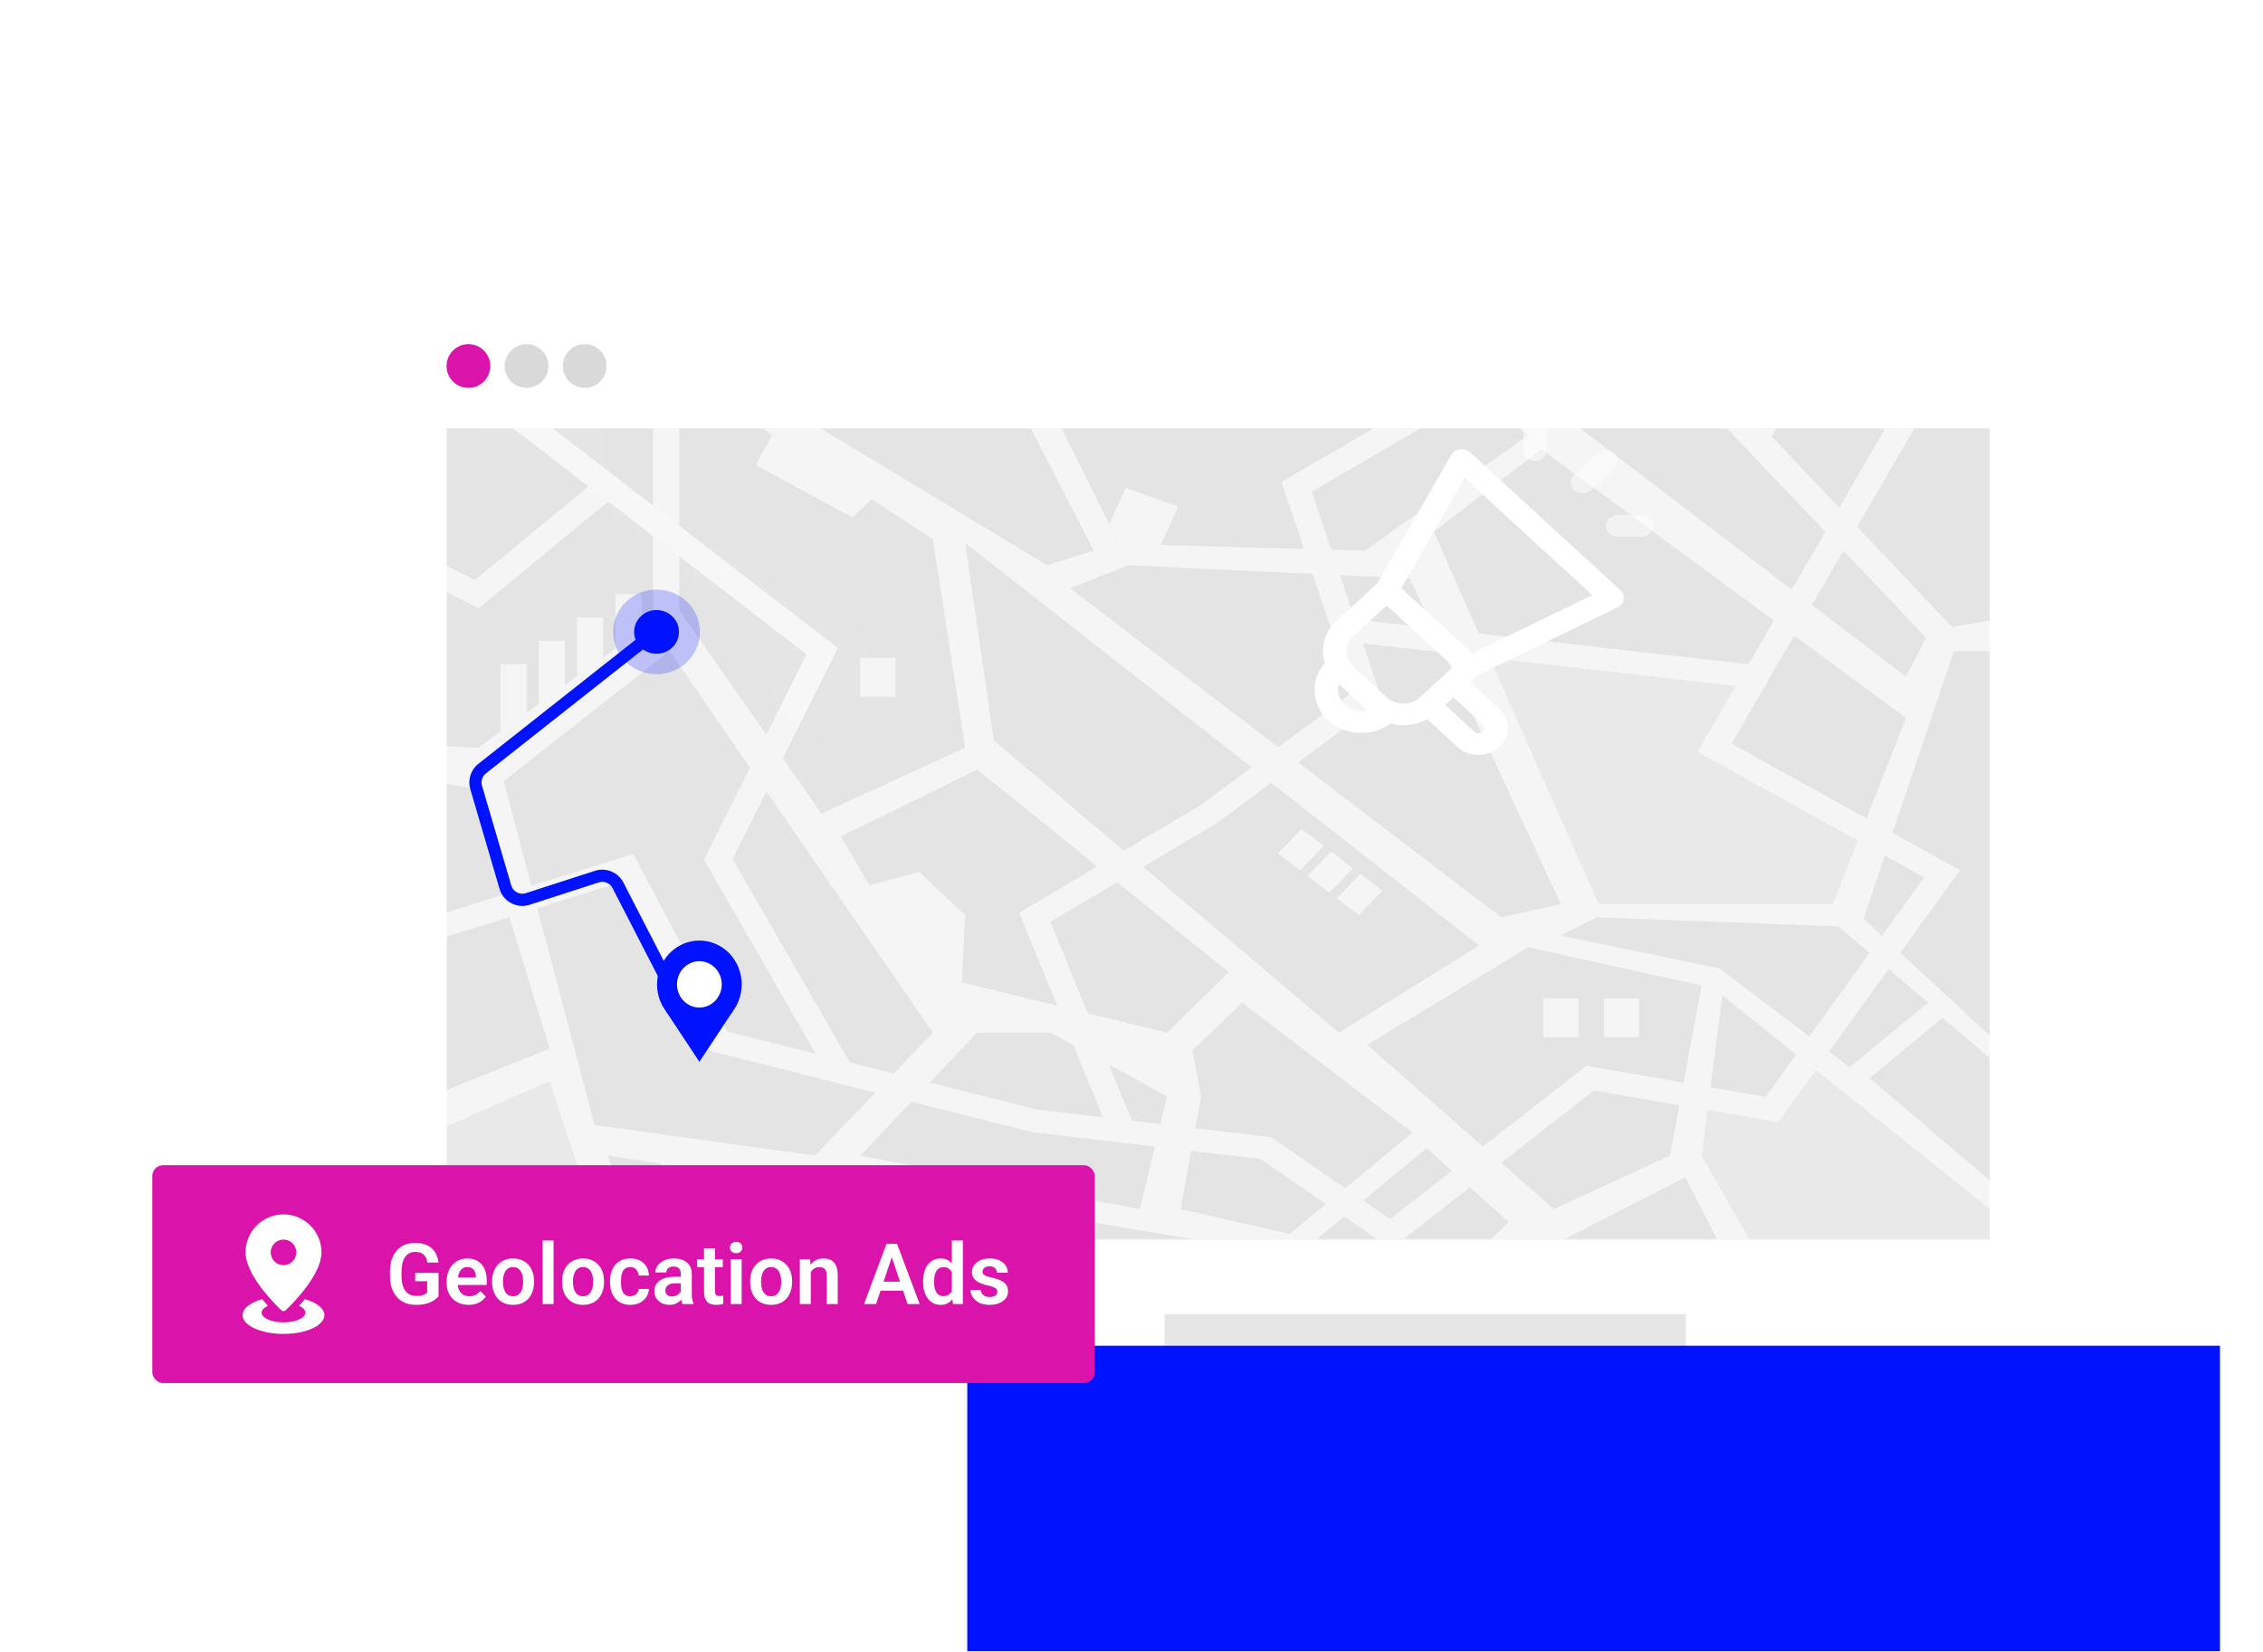 <svg width="1540" height="1124" viewBox="0 0 1540 1124" fill="none" xmlns="http://www.w3.org/2000/svg">
<g clip-path="url(#clip0_28_41)">
<g filter="url(#filter0_d_28_41)">
<path d="M259.582 216.592C259.582 209.789 265.096 204.274 271.899 204.274H1394.28C1401.09 204.274 1406.6 209.789 1406.6 216.592V1002.7C1406.6 1009.5 1401.09 1015.01 1394.28 1015.01H271.899C265.096 1015.01 259.582 1009.5 259.582 1002.7V216.592Z" fill="white"/>
</g>
<rect opacity="0.2" x="303.891" y="291.46" width="1050.1" height="552.489" fill="#CFCFCF"/>
<rect opacity="0.5" x="792.464" y="894.304" width="354.805" height="24.02" fill="#CFCFCF"/>
<rect opacity="0.5" x="792.464" y="948.501" width="257.188" height="24.02" fill="#CFCFCF"/>
<circle cx="318.772" cy="249.084" r="14.881" fill="#DA13AB"/>
<circle cx="358.335" cy="249.084" r="14.881" fill="#D9D9D9"/>
<circle cx="397.898" cy="249.084" r="14.881" fill="#D9D9D9"/>
<g opacity="0.2">
<g clip-path="url(#clip1_28_41)">
<mask id="mask0_28_41" style="mask-type:luminance" maskUnits="userSpaceOnUse" x="252" y="-73" width="1102" height="976">
<path d="M1354 -72.492H252.873V902.761H1354V-72.492Z" fill="white"/>
</mask>
<g mask="url(#mask0_28_41)">
<g style="mix-blend-mode:multiply">
<path d="M413.834 341.25L417.666 358.668L444.424 364.812L462.218 378.524L474.484 407.333L523.925 464.424L522.868 479.833L559.293 501.016L606.685 474.157L586.336 432.573L462.218 357.829L444.424 344.137L411.962 319.131V283.671L436.341 235.786L437.068 223.186L448.872 211.639L439.38 197.693L417.666 165.821L405.774 178.714L427.378 209.415L382.408 223.186L329.863 254.959V299.177L400.467 330.951L413.834 341.25Z" fill="white"/>
</g>
<path d="M413.637 786.375L462.218 935.92H609.372L633.509 875.357L609.372 816.296L413.637 786.375Z" fill="black" fill-opacity="0.36"/>
<path d="M633.508 813.682L704.178 935.92H836.159L845.32 848.791L633.508 813.682Z" fill="black" fill-opacity="0.36"/>
<path d="M1321.89 692.613L1272.29 733.71L1419.31 858.816V775.724L1321.89 692.613Z" fill="black" fill-opacity="0.36"/>
<path d="M1146.85 801.121L1051.23 850.176L962.657 933.736L1215.89 935.92L1146.85 801.121Z" fill="black" fill-opacity="0.36"/>
<path d="M548.832 445.212L462.218 378.524V415.135L521.502 499.982L548.832 445.212Z" fill="black" fill-opacity="0.36"/>
<path d="M634.852 366.919L462.218 254.959V357.829L570.194 440.979L532.734 516.074L558.984 553.621L656.786 508.896L634.852 366.919Z" fill="black" fill-opacity="0.36"/>
<path d="M764.851 578.86L817.947 547.379L851.708 522.179L656.787 369.454L676.365 503.942L764.851 578.86Z" fill="black" fill-opacity="0.36"/>
<path d="M1006.5 643.462L865.031 532.614L828.143 560.097L777.91 589.901L911.234 702.776L1006.5 643.462Z" fill="black" fill-opacity="0.36"/>
<path d="M893.176 390.559L767.846 384.668L728.228 400.331L870.008 508.545L920.329 470.978L893.176 390.559Z" fill="black" fill-opacity="0.36"/>
<path d="M940.524 476.322L883.486 518.843L1021.61 624.248L1062.18 615.256L982.785 444.178L927.531 437.877L940.524 476.322Z" fill="black" fill-opacity="0.36"/>
<path d="M975.078 427.579L959.353 393.66L911.851 391.437L922.003 421.513L975.078 427.579Z" fill="black" fill-opacity="0.36"/>
<path d="M744.281 374.701L694.202 277.312L628.73 273.197L609.944 231.807L474.484 240.76L712.569 384.668L744.281 374.701Z" fill="black" fill-opacity="0.36"/>
<path d="M1040.07 296.154L1006.33 268.496L892.669 334.598L905.993 374.076L928.698 374.701L1040.07 296.154Z" fill="black" fill-opacity="0.36"/>
<path d="M840.674 286.499L716.027 278.678L761.679 370.118L887.427 373.57L872.012 327.928L993.025 257.554L939.466 213.628L887.714 223.42L840.674 286.499Z" fill="black" fill-opacity="0.36"/>
<path d="M1309.22 280.355L1263.9 358.492L1328.45 426.682L1453.6 405.07L1447.11 206.411H1255L1231 250.649L1309.22 280.355Z" fill="black" fill-opacity="0.36"/>
<path d="M1223.36 264.731L1205.81 297.109L1251.63 345.521L1284.93 288.098L1223.36 264.731Z" fill="black" fill-opacity="0.36"/>
<path d="M1175.04 291.356L1058.19 278.405L1219.33 401.228L1242.14 361.867L1175.04 291.356Z" fill="black" fill-opacity="0.36"/>
<path d="M1233.05 411.702L1297.09 460.504L1310.68 433.879L1254.45 374.798L1233.05 411.702Z" fill="black" fill-opacity="0.36"/>
<path d="M836.159 661.543L760.203 600.395L714.815 627.331L740.295 689.533L794.184 702.777L836.159 661.543Z" fill="black" fill-opacity="0.36"/>
<path d="M719.462 684.402L693.542 621.167L746.77 589.588L664.957 523.72L572.198 569.225L626.506 661.542L719.462 684.402Z" fill="black" fill-opacity="0.36"/>
<path d="M1207.11 422.293L1048.9 305.75L975.738 361.886L1006.39 431.149L1189.84 452.058L1207.11 422.293Z" fill="black" fill-opacity="0.36"/>
<path d="M1270.16 556.917L1297.09 488.571L1220.98 432.514L1178.32 506.067L1270.16 556.917Z" fill="black" fill-opacity="0.36"/>
<path d="M1282.62 582.215L1268.11 625.146L1280.68 636.791L1309.38 597.02L1282.62 582.215Z" fill="black" fill-opacity="0.36"/>
<path d="M1329.7 443.086L1287.86 566.709L1333.8 592.144L1293.21 648.396L1398.77 746.078V443.086H1329.7Z" fill="black" fill-opacity="0.36"/>
<path d="M1250.91 630.452L1086.58 624.249L1062.18 636.635L1170.2 659.027L1231.22 705.351L1272.23 648.513L1250.91 630.452Z" fill="black" fill-opacity="0.36"/>
<path d="M1244.72 715.611L1258.68 726.202L1312.15 682.355L1285.2 659.514L1244.72 715.611Z" fill="black" fill-opacity="0.36"/>
<path d="M1222.39 717.6L1172.13 677.498L1164.03 739.914L1201.6 746.39L1222.39 717.6Z" fill="black" fill-opacity="0.36"/>
<path d="M1145.66 736.734L1158 670.651L1040.07 644.651L930.416 710.968L1009.1 780.25L1079.51 725.324L1145.66 736.734Z" fill="black" fill-opacity="0.36"/>
<path d="M1084.64 742.118L1021.63 791.29L1057.4 822.791L1136.41 786.375L1142.8 752.143L1084.64 742.118Z" fill="black" fill-opacity="0.36"/>
<path d="M946.602 849.825L914.691 827.862L858.072 874.811L851.267 923.418H930.415L1026.68 831.685L1000.31 807.909L946.602 849.825Z" fill="black" fill-opacity="0.36"/>
<path d="M987.961 796.751L970.871 781.303L927.729 817.076L945.898 829.578L987.961 796.751Z" fill="black" fill-opacity="0.36"/>
<path d="M864.899 773.853L915.353 808.572L961.247 770.771L845.321 682.354L811.495 714.869L817.375 746.077L813.433 767.787L864.899 773.853Z" fill="black" fill-opacity="0.36"/>
<path d="M857.852 788.774L810.613 783.196L803.434 822.791L877.562 839.702L902.293 819.339L857.852 788.774Z" fill="black" fill-opacity="0.36"/>
<path d="M664.957 702.776L632.716 736.656L705.963 755.127L750.602 760.394L730.452 711.222L715.014 702.776H664.957Z" fill="black" fill-opacity="0.36"/>
<path d="M702.374 770.439L701.757 770.283L620.274 749.744L585.412 786.375L775.642 822.791L785.927 780.289L702.374 770.439Z" fill="black" fill-opacity="0.36"/>
<path d="M789.627 764.978L794.185 746.077L754.611 724.427L770.291 762.715L789.627 764.978Z" fill="black" fill-opacity="0.36"/>
<path d="M495.076 701.957L555.153 717.113L479.065 585.083L510.337 522.374L455.612 443.086L342.791 531.522L361.62 602.813L430.902 581.084L495.076 701.957Z" fill="black" fill-opacity="0.36"/>
<path d="M608.25 730.493L634.853 702.776L521.525 538.583L498.578 584.595L578.299 722.944L608.25 730.493Z" fill="black" fill-opacity="0.36"/>
<path d="M482.545 715.025L421.741 600.492L365.672 618.085L404.63 765.583L554.581 786.375L595.697 743.561L482.545 715.025Z" fill="black" fill-opacity="0.36"/>
<path d="M285.092 626.804L341.976 608.976L319.667 536.105L241.157 523.72V622.415L285.092 626.804Z" fill="black" fill-opacity="0.36"/>
<path d="M287.14 642.721L241.157 638.117V766.87L373.996 713.563L346.6 624.074L287.14 642.721Z" fill="black" fill-opacity="0.36"/>
<path d="M444.424 422.879V364.812L413.835 341.25L325.811 413.906L241.157 371.502V504.293L325.305 508.896L444.424 422.879Z" fill="black" fill-opacity="0.36"/>
<path d="M444.424 344.136V233.66L437.069 223.186L371.133 287.689L444.424 344.136Z" fill="black" fill-opacity="0.36"/>
<path d="M323.235 394.694L400.467 330.951L346.006 289.015L427.379 209.415L326.604 66.209L241.157 29.52V353.577L323.235 394.694Z" fill="black" fill-opacity="0.36"/>
<path d="M525.445 295.959L514.368 316.537L580.127 352.114L593.054 339.806L525.445 295.959Z" fill="white" fill-opacity="0.88"/>
<path d="M609.395 447.708H585.412V474.157H609.395V447.708Z" fill="white" fill-opacity="0.88"/>
<path d="M761.679 370.118L789.956 370.898L801.782 344.742L765.996 332.044L754.896 356.562L761.679 370.118Z" fill="white" fill-opacity="0.88"/>
<path d="M1115.4 679.39H1091.42V705.839H1115.4V679.39Z" fill="white" fill-opacity="0.88"/>
<path d="M1074.16 679.39H1050.17V705.839H1074.16V679.39Z" fill="white" fill-opacity="0.88"/>
<path d="M885.79 564.146L869.646 580.765L884.72 592.252L900.865 575.634L885.79 564.146Z" fill="white" fill-opacity="0.88"/>
<path d="M905.808 579.414L889.663 596.033L904.738 607.52L920.882 590.902L905.808 579.414Z" fill="white" fill-opacity="0.88"/>
<path d="M925.801 594.635L909.656 611.253L924.73 622.741L940.875 606.123L925.801 594.635Z" fill="white" fill-opacity="0.88"/>
<path d="M476.797 796.03L449.732 791.895L440.064 829.227L466.799 834.669L476.797 796.03Z" fill="white" fill-opacity="0.88"/>
<path d="M494.283 816.881L478.669 814.501L473.097 836.035L488.513 839.155L494.283 816.881Z" fill="white" fill-opacity="0.88"/>
<path d="M515.491 816.881L499.855 814.501L494.283 836.035L509.721 839.155L515.491 816.881Z" fill="white" fill-opacity="0.88"/>
<path d="M536.676 816.881L521.062 814.501L515.49 836.035L530.906 839.155L536.676 816.881Z" fill="white" fill-opacity="0.88"/>
<path d="M418.768 441.408L436.606 428.535V404.29H418.768V441.408Z" fill="white" fill-opacity="0.88"/>
<path d="M358.361 481.374V451.96H340.523V490.756V497.778H340.699L358.361 485.022V481.374Z" fill="white" fill-opacity="0.88"/>
<path d="M410.533 420.187H392.673V458.983V460.25L410.533 447.358V420.187Z" fill="white" fill-opacity="0.88"/>
<path d="M384.457 465.477V436.083H366.597V474.879V479.072L384.457 466.179V465.477Z" fill="white" fill-opacity="0.88"/>
<path d="M626.505 661.542L654.562 668.447L656.786 622.688L625.668 593.392L591.71 602.383L626.505 661.542Z" fill="white" fill-opacity="0.88"/>
<path d="M373.996 735.662L241.157 794.177V932.02H438.588L373.996 735.662Z" fill="black" fill-opacity="0.24"/>
<path d="M1247.19 615.257L1264.21 572.014L1155.24 511.705L1181.27 466.823L1013.73 447.708L1087.9 615.257H1247.19Z" fill="black" fill-opacity="0.24"/>
<path d="M1235.65 728.191L1209.99 763.73L1162.02 755.459L1157.99 786.492L1246.08 941.128H1391.43L1419.31 874.811L1235.65 728.191Z" fill="black" fill-opacity="0.24"/>
</g>
</g>
</g>
<g filter="url(#filter1_dddd_28_41)">
<rect x="583.525" y="109.559" width="852.475" height="578.86" fill="#0012FF"/>
</g>
<path d="M476.301 710.771L420.526 602.451C417.837 597.229 411.762 594.723 406.174 596.531L359.131 611.749C352.707 613.827 345.834 610.195 343.933 603.716L324.013 535.838C322.634 531.142 324.248 526.079 328.09 523.047L441.002 433.945" stroke="#0012FF" stroke-width="8.302" stroke-linecap="round"/>
<ellipse cx="446.78" cy="430.016" rx="15.256" ry="14.881" fill="#0012FF"/>
<ellipse opacity="0.23" cx="446.78" cy="430.016" rx="29.522" ry="28.796" fill="#0012FF"/>
<path d="M496.309 690.968C507.562 679.32 507.562 660.434 496.309 648.786C485.057 637.138 466.813 637.138 455.56 648.786C444.308 660.434 444.308 679.32 455.56 690.968C466.813 702.616 485.057 702.616 496.309 690.968Z" fill="#0012FF"/>
<path d="M475.934 722.569L453.021 687.904H498.842L475.934 722.569Z" fill="#0012FF"/>
<path d="M491.164 669.878C491.164 678.586 484.346 685.643 475.935 685.643C467.523 685.643 460.705 678.586 460.705 669.878C460.705 661.171 467.521 654.113 475.935 654.113C484.348 654.113 491.164 661.171 491.164 669.878Z" fill="white"/>
<g opacity="0.5">
<path d="M1036.6 291.588V306.32C1036.6 310.388 1040.2 313.686 1044.63 313.686C1049.07 313.686 1052.67 310.388 1052.67 306.32V291.588C1052.67 287.521 1049.07 284.223 1044.63 284.223C1040.2 284.223 1036.6 287.521 1036.6 291.588Z" fill="white"/>
<path d="M1116.91 365.242C1121.35 365.242 1124.94 361.944 1124.94 357.876C1124.94 353.809 1121.35 350.511 1116.91 350.511H1100.85C1096.41 350.511 1092.82 353.809 1092.82 357.876C1092.82 361.944 1096.41 365.242 1100.85 365.242H1116.91Z" fill="white"/>
<path d="M1071.08 323.206C1067.94 326.083 1067.94 330.744 1071.08 333.621C1072.65 335.06 1074.7 335.779 1076.76 335.779C1078.81 335.779 1080.87 335.06 1082.43 333.621L1098.5 318.89C1101.63 316.013 1101.63 311.351 1098.5 308.474C1095.36 305.597 1090.28 305.597 1087.14 308.474L1071.08 323.206Z" fill="white"/>
</g>
<path d="M1000.43 307.853C998.624 306.198 996.079 305.407 993.554 305.777C991.036 306.123 988.845 307.547 987.653 309.615L937.117 397.177L909.57 422.439C901.097 430.218 898.505 441.263 901.501 451.168C891.584 462.72 892.29 479.491 903.897 490.151C910.163 495.891 918.389 498.761 926.616 498.761C933.642 498.761 940.591 496.535 946.394 492.345C949.213 493.064 952.091 493.553 955.001 493.553C960.636 493.55 966.227 492.1 971.231 489.407L991.919 508.375C995.828 511.964 1000.97 513.755 1006.11 513.755C1011.25 513.755 1016.39 511.964 1020.31 508.375C1028.13 501.196 1028.13 489.515 1020.31 482.336L1000.43 464.105L1005.26 459.678L1100.72 413.318C1102.97 412.225 1104.53 410.214 1104.91 407.902C1105.29 405.593 1104.45 403.251 1102.64 401.6L1000.43 307.853ZM915.256 479.732C911.072 475.891 909.747 470.456 911.155 465.551L930.713 483.49C925.369 484.781 919.444 483.569 915.256 479.732ZM943.649 474.524L920.93 453.686C914.672 447.946 914.672 438.598 920.93 432.854L943.649 412.016L989.08 453.686L966.361 474.52C960.102 480.268 949.915 480.271 943.649 474.524ZM1008.95 492.751C1009.96 493.676 1010.11 494.78 1010.11 495.355C1010.11 495.931 1009.96 497.035 1008.96 497.956C1007.42 499.358 1004.82 499.376 1003.27 497.959L983.394 479.732L989.076 474.52L1008.95 492.751ZM1001.92 444.633L953.523 400.237L996.761 325.321L1083.6 404.967L1001.92 444.633Z" fill="white"/>
<rect x="103.637" y="792.924" width="641.383" height="148.296" rx="7.38" fill="#DA13AB"/>
<path d="M298.427 866.211V882.168C297.826 882.937 296.879 883.772 295.584 884.673C294.308 885.573 292.639 886.352 290.575 887.008C288.511 887.646 285.978 887.965 282.976 887.965C280.369 887.965 277.986 887.534 275.828 886.671C273.671 885.789 271.813 884.504 270.256 882.815C268.699 881.127 267.498 879.063 266.654 876.624C265.81 874.185 265.388 871.399 265.388 868.266V865.564C265.388 862.431 265.782 859.645 266.57 857.206C267.376 854.767 268.521 852.703 270.003 851.014C271.504 849.326 273.296 848.041 275.378 847.159C277.479 846.277 279.825 845.836 282.414 845.836C285.884 845.836 288.736 846.408 290.969 847.553C293.22 848.697 294.946 850.273 296.147 852.281C297.348 854.27 298.098 856.558 298.398 859.148H290.856C290.65 857.722 290.237 856.474 289.618 855.405C288.999 854.316 288.117 853.472 286.973 852.872C285.847 852.253 284.384 851.943 282.582 851.943C281.063 851.943 279.721 852.243 278.558 852.844C277.395 853.444 276.419 854.316 275.631 855.461C274.843 856.605 274.243 858.022 273.83 859.71C273.436 861.399 273.239 863.331 273.239 865.508V868.266C273.239 870.461 273.464 872.412 273.915 874.119C274.365 875.808 275.012 877.234 275.856 878.397C276.719 879.541 277.78 880.414 279.037 881.014C280.312 881.596 281.757 881.886 283.37 881.886C284.834 881.886 286.044 881.765 287.001 881.521C287.976 881.258 288.755 880.948 289.337 880.592C289.918 880.235 290.368 879.888 290.687 879.551V871.868H282.554V866.211H298.427ZM318.858 887.965C316.55 887.965 314.477 887.59 312.638 886.839C310.8 886.089 309.233 885.048 307.939 883.716C306.663 882.365 305.678 880.798 304.984 879.016C304.308 877.215 303.971 875.282 303.971 873.219V872.093C303.971 869.748 304.308 867.618 304.984 865.705C305.659 863.772 306.616 862.112 307.854 860.723C309.092 859.335 310.575 858.266 312.301 857.515C314.027 856.765 315.931 856.39 318.014 856.39C320.171 856.39 322.075 856.755 323.726 857.487C325.377 858.2 326.756 859.213 327.863 860.526C328.97 861.84 329.805 863.416 330.368 865.254C330.931 867.074 331.212 869.091 331.212 871.305V874.429H307.348V869.307H323.895V868.744C323.858 867.562 323.633 866.483 323.22 865.508C322.807 864.513 322.169 863.725 321.306 863.144C320.443 862.543 319.327 862.243 317.957 862.243C316.85 862.243 315.884 862.487 315.059 862.975C314.252 863.444 313.576 864.119 313.032 865.001C312.507 865.864 312.113 866.896 311.85 868.097C311.588 869.297 311.456 870.63 311.456 872.093V873.219C311.456 874.494 311.625 875.676 311.963 876.765C312.319 877.853 312.835 878.8 313.511 879.607C314.205 880.395 315.03 881.014 315.987 881.464C316.963 881.896 318.07 882.112 319.308 882.112C320.865 882.112 322.272 881.811 323.529 881.211C324.805 880.592 325.912 879.682 326.85 878.481L330.593 882.365C329.955 883.303 329.092 884.204 328.004 885.067C326.935 885.93 325.64 886.633 324.12 887.177C322.601 887.703 320.847 887.965 318.858 887.965ZM334.871 872.487V871.896C334.871 869.663 335.19 867.609 335.828 865.733C336.466 863.838 337.394 862.196 338.614 860.808C339.833 859.42 341.325 858.341 343.088 857.572C344.852 856.784 346.859 856.39 349.111 856.39C351.4 856.39 353.426 856.784 355.19 857.572C356.972 858.341 358.473 859.42 359.692 860.808C360.912 862.196 361.84 863.838 362.478 865.733C363.116 867.609 363.435 869.663 363.435 871.896V872.487C363.435 874.701 363.116 876.755 362.478 878.65C361.84 880.526 360.912 882.168 359.692 883.575C358.473 884.963 356.981 886.042 355.218 886.811C353.454 887.581 351.437 887.965 349.167 887.965C346.916 887.965 344.899 887.581 343.116 886.811C341.334 886.042 339.833 884.963 338.614 883.575C337.394 882.168 336.466 880.526 335.828 878.65C335.19 876.755 334.871 874.701 334.871 872.487ZM342.3 871.896V872.487C342.3 873.819 342.432 875.067 342.694 876.23C342.957 877.393 343.36 878.416 343.904 879.297C344.449 880.179 345.152 880.873 346.015 881.38C346.897 881.868 347.948 882.112 349.167 882.112C350.368 882.112 351.4 881.868 352.263 881.38C353.126 880.873 353.829 880.179 354.373 879.297C354.936 878.416 355.349 877.393 355.612 876.23C355.874 875.067 356.006 873.819 356.006 872.487V871.896C356.006 870.583 355.874 869.354 355.612 868.209C355.349 867.046 354.936 866.024 354.373 865.142C353.829 864.241 353.116 863.538 352.235 863.031C351.372 862.506 350.33 862.243 349.111 862.243C347.91 862.243 346.878 862.506 346.015 863.031C345.152 863.538 344.449 864.241 343.904 865.142C343.36 866.024 342.957 867.046 342.694 868.209C342.432 869.354 342.3 870.583 342.3 871.896ZM376.718 844.176V887.402H369.261V844.176H376.718ZM382.488 872.487V871.896C382.488 869.663 382.806 867.609 383.444 865.733C384.082 863.838 385.011 862.196 386.23 860.808C387.45 859.42 388.941 858.341 390.705 857.572C392.469 856.784 394.476 856.39 396.727 856.39C399.016 856.39 401.043 856.784 402.806 857.572C404.589 858.341 406.089 859.42 407.309 860.808C408.528 862.196 409.457 863.838 410.095 865.733C410.733 867.609 411.052 869.663 411.052 871.896V872.487C411.052 874.701 410.733 876.755 410.095 878.65C409.457 880.526 408.528 882.168 407.309 883.575C406.089 884.963 404.598 886.042 402.834 886.811C401.071 887.581 399.054 887.965 396.784 887.965C394.532 887.965 392.516 887.581 390.733 886.811C388.951 886.042 387.45 884.963 386.23 883.575C385.011 882.168 384.082 880.526 383.444 878.65C382.806 876.755 382.488 874.701 382.488 872.487ZM389.917 871.896V872.487C389.917 873.819 390.048 875.067 390.311 876.23C390.574 877.393 390.977 878.416 391.521 879.297C392.065 880.179 392.769 880.873 393.632 881.38C394.514 881.868 395.564 882.112 396.784 882.112C397.985 882.112 399.016 881.868 399.879 881.38C400.742 880.873 401.446 880.179 401.99 879.297C402.553 878.416 402.966 877.393 403.228 876.23C403.491 875.067 403.622 873.819 403.622 872.487V871.896C403.622 870.583 403.491 869.354 403.228 868.209C402.966 867.046 402.553 866.024 401.99 865.142C401.446 864.241 400.733 863.538 399.851 863.031C398.988 862.506 397.947 862.243 396.727 862.243C395.527 862.243 394.495 862.506 393.632 863.031C392.769 863.538 392.065 864.241 391.521 865.142C390.977 866.024 390.574 867.046 390.311 868.209C390.048 869.354 389.917 870.583 389.917 871.896ZM428.95 882.112C430.001 882.112 430.939 881.905 431.765 881.492C432.59 881.08 433.247 880.498 433.735 879.748C434.241 878.997 434.513 878.125 434.551 877.13H441.558C441.521 879.194 440.939 881.042 439.813 882.674C438.688 884.307 437.187 885.601 435.311 886.558C433.453 887.496 431.371 887.965 429.063 887.965C426.718 887.965 424.673 887.571 422.928 886.783C421.183 885.995 419.729 884.898 418.566 883.491C417.421 882.083 416.558 880.451 415.977 878.594C415.414 876.736 415.133 874.748 415.133 872.628V871.727C415.133 869.607 415.414 867.618 415.977 865.761C416.558 863.904 417.421 862.271 418.566 860.864C419.729 859.457 421.183 858.36 422.928 857.572C424.673 856.784 426.708 856.39 429.035 856.39C431.493 856.39 433.65 856.868 435.508 857.825C437.384 858.782 438.847 860.132 439.898 861.877C440.967 863.622 441.521 865.677 441.558 868.04H434.551C434.513 866.952 434.269 865.977 433.819 865.114C433.369 864.251 432.731 863.556 431.905 863.031C431.08 862.506 430.076 862.243 428.894 862.243C427.637 862.243 426.586 862.506 425.742 863.031C424.917 863.556 424.269 864.279 423.8 865.198C423.35 866.099 423.031 867.112 422.844 868.237C422.675 869.344 422.59 870.508 422.59 871.727V872.628C422.59 873.866 422.675 875.048 422.844 876.174C423.031 877.299 423.35 878.312 423.8 879.213C424.269 880.095 424.917 880.798 425.742 881.324C426.586 881.849 427.656 882.112 428.95 882.112ZM463.284 880.93V866.887C463.284 865.855 463.106 864.964 462.749 864.213C462.393 863.463 461.849 862.881 461.117 862.468C460.385 862.056 459.457 861.849 458.331 861.849C457.337 861.849 456.464 862.018 455.714 862.356C454.982 862.693 454.419 863.172 454.025 863.791C453.631 864.391 453.434 865.086 453.434 865.874H445.976C445.976 864.616 446.277 863.425 446.877 862.299C447.477 861.155 448.331 860.142 449.438 859.26C450.564 858.36 451.905 857.656 453.462 857.149C455.038 856.643 456.802 856.39 458.753 856.39C461.061 856.39 463.115 856.784 464.916 857.572C466.736 858.341 468.162 859.504 469.194 861.061C470.244 862.618 470.77 864.579 470.77 866.943V880.226C470.77 881.746 470.864 883.05 471.051 884.138C471.258 885.207 471.558 886.136 471.952 886.924V887.402H464.381C464.025 886.633 463.753 885.658 463.565 884.476C463.378 883.275 463.284 882.093 463.284 880.93ZM464.325 868.857L464.381 873.275H459.682C458.519 873.275 457.496 873.397 456.614 873.641C455.732 873.866 455.01 874.204 454.447 874.654C453.884 875.085 453.462 875.611 453.181 876.23C452.899 876.83 452.759 877.515 452.759 878.284C452.759 879.035 452.928 879.71 453.265 880.31C453.622 880.911 454.128 881.389 454.785 881.746C455.46 882.083 456.248 882.252 457.149 882.252C458.462 882.252 459.607 881.99 460.582 881.464C461.558 880.92 462.318 880.264 462.862 879.494C463.406 878.725 463.697 877.993 463.734 877.299L465.873 880.507C465.61 881.277 465.216 882.093 464.691 882.956C464.166 883.819 463.49 884.626 462.665 885.376C461.839 886.127 460.845 886.746 459.682 887.233C458.519 887.721 457.168 887.965 455.629 887.965C453.659 887.965 451.896 887.571 450.339 886.783C448.781 885.995 447.552 884.916 446.652 883.547C445.751 882.177 445.301 880.62 445.301 878.875C445.301 877.262 445.601 875.836 446.202 874.598C446.802 873.359 447.693 872.318 448.875 871.474C450.057 870.611 451.52 869.964 453.265 869.532C455.029 869.082 457.046 868.857 459.316 868.857H464.325ZM491.876 856.952V862.299H474.428V856.952H491.876ZM479.1 849.467H486.558V878.622C486.558 879.523 486.68 880.217 486.923 880.704C487.167 881.192 487.533 881.521 488.021 881.689C488.509 881.858 489.09 881.943 489.766 881.943C490.254 881.943 490.704 881.915 491.117 881.858C491.529 881.802 491.876 881.746 492.158 881.689L492.186 887.262C491.567 887.468 490.863 887.637 490.075 887.768C489.306 887.9 488.434 887.965 487.458 887.965C485.788 887.965 484.325 887.684 483.068 887.121C481.811 886.539 480.835 885.611 480.141 884.335C479.447 883.04 479.1 881.333 479.1 879.213V849.467ZM504.709 856.952V887.402H497.252V856.952H504.709ZM496.745 848.988C496.745 847.881 497.12 846.962 497.871 846.23C498.64 845.499 499.672 845.133 500.966 845.133C502.261 845.133 503.283 845.499 504.034 846.23C504.803 846.962 505.188 847.881 505.188 848.988C505.188 850.076 504.803 850.986 504.034 851.718C503.283 852.45 502.261 852.815 500.966 852.815C499.672 852.815 498.64 852.45 497.871 851.718C497.12 850.986 496.745 850.076 496.745 848.988ZM510.479 872.487V871.896C510.479 869.663 510.797 867.609 511.435 865.733C512.073 863.838 513.002 862.196 514.221 860.808C515.441 859.42 516.932 858.341 518.696 857.572C520.46 856.784 522.467 856.39 524.719 856.39C527.007 856.39 529.034 856.784 530.797 857.572C532.58 858.341 534.081 859.42 535.3 860.808C536.52 862.196 537.448 863.838 538.086 865.733C538.724 867.609 539.043 869.663 539.043 871.896V872.487C539.043 874.701 538.724 876.755 538.086 878.65C537.448 880.526 536.52 882.168 535.3 883.575C534.081 884.963 532.589 886.042 530.825 886.811C529.062 887.581 527.045 887.965 524.775 887.965C522.523 887.965 520.507 887.581 518.724 886.811C516.942 886.042 515.441 884.963 514.221 883.575C513.002 882.168 512.073 880.526 511.435 878.65C510.797 876.755 510.479 874.701 510.479 872.487ZM517.908 871.896V872.487C517.908 873.819 518.039 875.067 518.302 876.23C518.565 877.393 518.968 878.416 519.512 879.297C520.056 880.179 520.76 880.873 521.623 881.38C522.505 881.868 523.555 882.112 524.775 882.112C525.976 882.112 527.007 881.868 527.87 881.38C528.733 880.873 529.437 880.179 529.981 879.297C530.544 878.416 530.957 877.393 531.219 876.23C531.482 875.067 531.613 873.819 531.613 872.487V871.896C531.613 870.583 531.482 869.354 531.219 868.209C530.957 867.046 530.544 866.024 529.981 865.142C529.437 864.241 528.724 863.538 527.842 863.031C526.979 862.506 525.938 862.243 524.719 862.243C523.518 862.243 522.486 862.506 521.623 863.031C520.76 863.538 520.056 864.241 519.512 865.142C518.968 866.024 518.565 867.046 518.302 868.209C518.039 869.354 517.908 870.583 517.908 871.896ZM551.735 863.453V887.402H544.306V856.952H551.285L551.735 863.453ZM550.553 871.08H548.358C548.377 868.866 548.677 866.858 549.259 865.057C549.84 863.256 550.656 861.708 551.707 860.414C552.776 859.119 554.043 858.125 555.506 857.431C556.97 856.737 558.602 856.39 560.403 856.39C561.866 856.39 563.189 856.596 564.371 857.009C565.553 857.421 566.566 858.078 567.41 858.979C568.273 859.879 568.93 861.061 569.38 862.525C569.849 863.969 570.084 865.752 570.084 867.872V887.402H562.598V867.815C562.598 866.427 562.392 865.329 561.979 864.523C561.585 863.716 561.003 863.144 560.234 862.806C559.484 862.468 558.555 862.299 557.448 862.299C556.304 862.299 555.3 862.534 554.437 863.003C553.592 863.453 552.88 864.082 552.298 864.889C551.735 865.695 551.304 866.624 551.003 867.675C550.703 868.725 550.553 869.86 550.553 871.08ZM607.851 852.647L596.172 887.402H587.982L603.292 846.427H608.526L607.851 852.647ZM617.616 887.402L605.881 852.647L605.177 846.427H610.44L625.834 887.402H617.616ZM617.081 872.177V878.284H595.102V872.177H617.081ZM647.757 880.93V844.176H655.242V887.402H648.488L647.757 880.93ZM628.198 872.543V871.952C628.198 869.626 628.46 867.515 628.986 865.62C629.53 863.707 630.318 862.065 631.35 860.695C632.381 859.326 633.629 858.266 635.092 857.515C636.575 856.765 638.254 856.39 640.13 856.39C641.95 856.39 643.535 856.755 644.886 857.487C646.256 858.219 647.419 859.26 648.376 860.611C649.351 861.962 650.13 863.566 650.711 865.423C651.293 867.262 651.715 869.288 651.978 871.502V873.106C651.715 875.264 651.293 877.243 650.711 879.044C650.13 880.845 649.351 882.421 648.376 883.772C647.419 885.104 646.256 886.136 644.886 886.868C643.516 887.599 641.912 887.965 640.074 887.965C638.216 887.965 636.547 887.581 635.064 886.811C633.601 886.042 632.353 884.963 631.321 883.575C630.308 882.187 629.53 880.554 628.986 878.678C628.46 876.802 628.198 874.757 628.198 872.543ZM635.655 871.952V872.543C635.655 873.857 635.768 875.085 635.993 876.23C636.218 877.374 636.584 878.387 637.091 879.269C637.597 880.132 638.244 880.808 639.032 881.295C639.839 881.783 640.815 882.027 641.959 882.027C643.423 882.027 644.623 881.708 645.561 881.07C646.518 880.414 647.259 879.523 647.785 878.397C648.31 877.252 648.648 875.967 648.798 874.541V870.123C648.723 868.997 648.526 867.956 648.207 866.999C647.907 866.042 647.475 865.217 646.912 864.523C646.368 863.829 645.693 863.284 644.886 862.89C644.079 862.496 643.122 862.299 642.015 862.299C640.871 862.299 639.895 862.553 639.089 863.059C638.282 863.547 637.625 864.232 637.119 865.114C636.612 865.995 636.237 867.018 635.993 868.181C635.768 869.344 635.655 870.601 635.655 871.952ZM678.713 879.072C678.713 878.434 678.544 877.862 678.206 877.356C677.869 876.849 677.231 876.389 676.293 875.977C675.373 875.545 674.023 875.142 672.24 874.766C670.664 874.429 669.21 874.007 667.878 873.5C666.546 872.994 665.402 872.384 664.445 871.671C663.488 870.939 662.738 870.085 662.193 869.11C661.668 868.116 661.405 866.971 661.405 865.677C661.405 864.419 661.678 863.238 662.222 862.131C662.766 861.005 663.554 860.02 664.586 859.176C665.617 858.313 666.874 857.637 668.357 857.149C669.839 856.643 671.509 856.39 673.366 856.39C675.955 856.39 678.178 856.812 680.036 857.656C681.912 858.5 683.347 859.663 684.341 861.146C685.336 862.609 685.833 864.26 685.833 866.099H678.403C678.403 865.292 678.216 864.56 677.841 863.904C677.484 863.247 676.931 862.722 676.18 862.328C675.43 861.915 674.482 861.708 673.338 861.708C672.306 861.708 671.434 861.877 670.721 862.215C670.026 862.553 669.501 862.994 669.145 863.538C668.788 864.082 668.61 864.682 668.61 865.339C668.61 865.827 668.704 866.268 668.891 866.661C669.098 867.037 669.426 867.384 669.876 867.703C670.327 868.022 670.936 868.313 671.706 868.575C672.494 868.838 673.46 869.091 674.604 869.335C676.874 869.785 678.854 870.386 680.542 871.136C682.25 871.868 683.582 872.843 684.538 874.063C685.495 875.282 685.974 876.84 685.974 878.735C685.974 880.085 685.683 881.324 685.101 882.449C684.52 883.556 683.675 884.522 682.568 885.348C681.462 886.173 680.139 886.821 678.6 887.29C677.062 887.74 675.327 887.965 673.394 887.965C670.599 887.965 668.235 887.468 666.302 886.474C664.37 885.461 662.906 884.185 661.912 882.646C660.918 881.089 660.421 879.476 660.421 877.806H667.541C667.597 878.988 667.916 879.935 668.497 880.648C669.079 881.361 669.811 881.877 670.692 882.196C671.593 882.496 672.54 882.646 673.535 882.646C674.661 882.646 675.608 882.496 676.377 882.196C677.146 881.877 677.728 881.455 678.122 880.93C678.516 880.386 678.713 879.766 678.713 879.072Z" fill="white"/>
<path d="M192.927 826.405C178.653 826.405 167.082 837.976 167.082 852.25C167.082 867.239 185.943 886.389 191.44 891.653C192.278 892.455 193.575 892.455 194.414 891.653C199.911 886.389 218.773 867.239 218.773 852.25C218.772 837.976 207.2 826.405 192.927 826.405ZM192.927 860.964C188.113 860.964 184.212 857.063 184.212 852.25C184.212 847.437 188.113 843.535 192.927 843.535C197.74 843.535 201.641 847.437 201.641 852.25C201.641 857.063 197.74 860.964 192.927 860.964Z" fill="white"/>
<path d="M207.492 884.104C206.127 885.716 204.785 887.225 203.494 888.62C206.162 889.813 207.815 891.455 207.815 893.268C207.815 896.916 201.149 899.873 192.928 899.873C184.706 899.873 178.041 896.916 178.041 893.268C178.041 891.455 179.693 889.813 182.362 888.62C181.07 887.225 179.728 885.717 178.364 884.104C170.411 886.352 165.091 890.371 165.091 894.97C165.089 902.023 177.553 907.74 192.927 907.74C208.301 907.74 220.765 902.023 220.765 894.97C220.765 890.371 215.445 886.352 207.492 884.104Z" fill="white"/>
</g>
<defs>
<filter id="filter0_d_28_41" x="207.582" y="156.274" width="1251.02" height="914.74" filterUnits="userSpaceOnUse" color-interpolation-filters="sRGB">
<feFlood flood-opacity="0" result="BackgroundImageFix"/>
<feColorMatrix in="SourceAlpha" type="matrix" values="0 0 0 0 0 0 0 0 0 0 0 0 0 0 0 0 0 0 127 0" result="hardAlpha"/>
<feMorphology radius="30" operator="dilate" in="SourceAlpha" result="effect1_dropShadow_28_41"/>
<feOffset dy="4"/>
<feGaussianBlur stdDeviation="11"/>
<feComposite in2="hardAlpha" operator="out"/>
<feColorMatrix type="matrix" values="0 0 0 0 0 0 0 0 0 0 0 0 0 0 0 0 0 0 0.06 0"/>
<feBlend mode="normal" in2="BackgroundImageFix" result="effect1_dropShadow_28_41"/>
<feBlend mode="normal" in="SourceGraphic" in2="effect1_dropShadow_28_41" result="shape"/>
</filter>
<filter id="filter1_dddd_28_41" x="450.692" y="77.273" width="1197.47" height="1213.51" filterUnits="userSpaceOnUse" color-interpolation-filters="sRGB">
<feFlood flood-opacity="0" result="BackgroundImageFix"/>
<feColorMatrix in="SourceAlpha" type="matrix" values="0 0 0 0 0 0 0 0 0 0 0 0 0 0 0 0 0 0 127 0" result="hardAlpha"/>
<feOffset dx="2.767" dy="26.751"/>
<feGaussianBlur stdDeviation="29.519"/>
<feColorMatrix type="matrix" values="0 0 0 0 0 0 0 0 0 0 0 0 0 0 0 0 0 0 0.1 0"/>
<feBlend mode="normal" in2="BackgroundImageFix" result="effect1_dropShadow_28_41"/>
<feColorMatrix in="SourceAlpha" type="matrix" values="0 0 0 0 0 0 0 0 0 0 0 0 0 0 0 0 0 0 127 0" result="hardAlpha"/>
<feOffset dx="10.147" dy="107.927"/>
<feGaussianBlur stdDeviation="53.964"/>
<feColorMatrix type="matrix" values="0 0 0 0 0 0 0 0 0 0 0 0 0 0 0 0 0 0 0.09 0"/>
<feBlend mode="normal" in2="effect1_dropShadow_28_41" result="effect2_dropShadow_28_41"/>
<feColorMatrix in="SourceAlpha" type="matrix" values="0 0 0 0 0 0 0 0 0 0 0 0 0 0 0 0 0 0 127 0" result="hardAlpha"/>
<feOffset dx="22.139" dy="241.683"/>
<feGaussianBlur stdDeviation="72.874"/>
<feColorMatrix type="matrix" values="0 0 0 0 0 0 0 0 0 0 0 0 0 0 0 0 0 0 0.05 0"/>
<feBlend mode="normal" in2="effect2_dropShadow_28_41" result="effect3_dropShadow_28_41"/>
<feColorMatrix in="SourceAlpha" type="matrix" values="0 0 0 0 0 0 0 0 0 0 0 0 0 0 0 0 0 0 127 0" result="hardAlpha"/>
<feOffset dx="39.666" dy="429.864"/>
<feGaussianBlur stdDeviation="86.25"/>
<feColorMatrix type="matrix" values="0 0 0 0 0 0 0 0 0 0 0 0 0 0 0 0 0 0 0.01 0"/>
<feBlend mode="normal" in2="effect3_dropShadow_28_41" result="effect4_dropShadow_28_41"/>
<feBlend mode="normal" in="SourceGraphic" in2="effect4_dropShadow_28_41" result="shape"/>
</filter>
<clipPath id="clip0_28_41">
<rect width="1539.13" height="1123.83" fill="white"/>
</clipPath>
<clipPath id="clip1_28_41">
<rect width="1050.1" height="551.708" fill="white" transform="translate(303.891 291.524)"/>
</clipPath>
</defs>
</svg>
